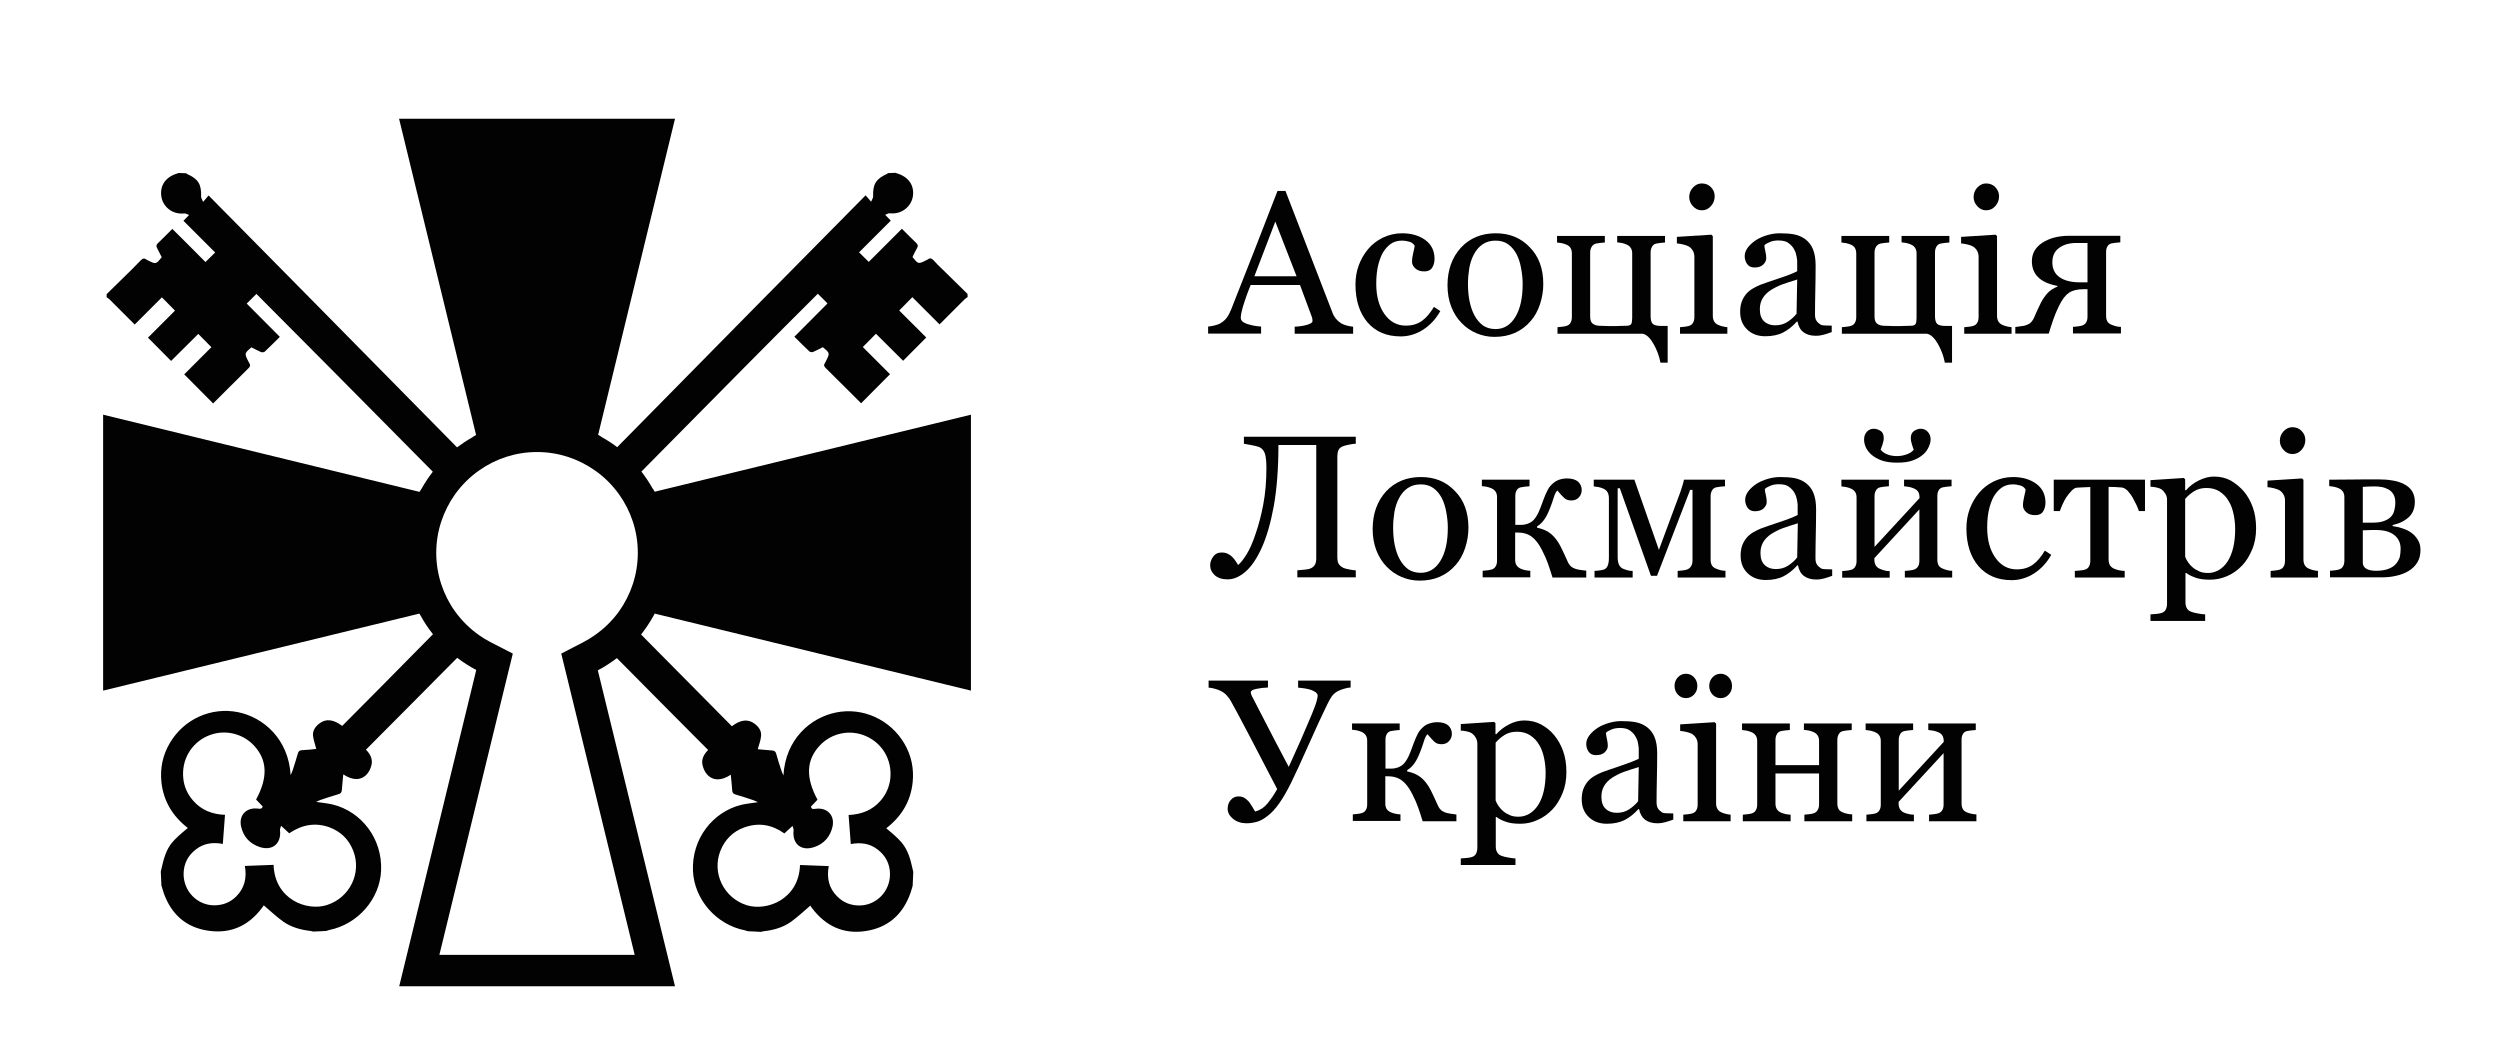 <?xml version="1.0" encoding="UTF-8"?> <!-- Generator: Adobe Illustrator 26.1.0, SVG Export Plug-In . SVG Version: 6.00 Build 0) --> <svg xmlns="http://www.w3.org/2000/svg" xmlns:xlink="http://www.w3.org/1999/xlink" id="Слой_1" x="0px" y="0px" viewBox="0 0 160 68" style="enable-background:new 0 0 160 68;" xml:space="preserve"> <style type="text/css"> .st0{fill:#020202;} </style> <g> <g> <path class="st0" d="M41.9,39.27l20.24,4.93V26.54L41.9,31.47c-0.05-0.09-0.09-0.16-0.14-0.22c-0.21-0.37-0.45-0.73-0.71-1.07 c4.62-4.68,8.89-9,11.29-11.38c0.22,0.22,0.42,0.41,0.62,0.62c-0.72,0.72-1.41,1.42-2.12,2.13c0.33,0.33,0.64,0.64,0.96,0.94 c0.05,0.05,0.18,0.06,0.25,0.03c0.21-0.09,0.41-0.2,0.61-0.3c0.46,0.38,0.46,0.38,0.2,0.89c-0.02,0.04-0.03,0.08-0.06,0.11 c-0.09,0.13-0.07,0.23,0.05,0.34c0.49,0.48,0.97,0.97,1.46,1.45c0.26,0.26,0.52,0.52,0.8,0.8c0.62-0.63,1.23-1.24,1.85-1.86 c-0.59-0.59-1.16-1.16-1.74-1.74c0.28-0.28,0.56-0.56,0.84-0.85c0.59,0.59,1.16,1.15,1.74,1.73c0.5-0.5,0.98-0.99,1.48-1.49 c-0.3-0.3-0.59-0.59-0.87-0.87c-0.29-0.28-0.57-0.57-0.86-0.86c0.29-0.29,0.56-0.56,0.84-0.85c0.31,0.31,0.59,0.59,0.88,0.88 c0.28,0.28,0.57,0.57,0.86,0.86c0.55-0.55,1.07-1.07,1.59-1.59c0.06-0.06,0.14-0.11,0.21-0.16c0-0.07-0.01-0.13-0.01-0.2 c-0.52-0.51-1.05-1.03-1.57-1.54c-0.21-0.2-0.42-0.4-0.61-0.62c-0.11-0.11-0.2-0.16-0.34-0.06c-0.04,0.03-0.09,0.05-0.13,0.07 c-0.5,0.25-0.5,0.25-0.87-0.21c0.09-0.19,0.18-0.39,0.29-0.57c0.07-0.12,0.07-0.21-0.04-0.32c-0.31-0.29-0.6-0.59-0.93-0.92 c-0.7,0.7-1.4,1.4-2.12,2.12c-0.2-0.2-0.4-0.4-0.62-0.61c0.68-0.68,1.34-1.34,2.03-2.03c-0.11-0.11-0.21-0.22-0.36-0.37 c0.11-0.04,0.2-0.11,0.29-0.1c0.82,0.09,1.38-0.48,1.48-1.06c0.12-0.73-0.28-1.29-1.06-1.51c-0.02,0-0.03-0.02-0.04-0.02 c-0.17,0.01-0.33,0.01-0.5,0.02c-0.01,0.01-0.02,0.03-0.03,0.04c-0.73,0.32-0.94,0.67-0.91,1.46c0,0.08-0.06,0.17-0.13,0.33 c-0.15-0.17-0.25-0.29-0.35-0.41c-3.54,3.57-9.67,9.79-15.9,16.12c-0.31-0.24-0.64-0.45-0.98-0.64c-0.06-0.05-0.14-0.1-0.24-0.15 L43.2,7.6H25.54l4.93,20.24c-0.1,0.05-0.18,0.1-0.24,0.15c-0.34,0.19-0.67,0.41-0.98,0.64c-6.24-6.33-12.36-12.55-15.9-16.12 c-0.11,0.13-0.21,0.24-0.35,0.41c-0.07-0.16-0.13-0.25-0.13-0.33c0.03-0.8-0.18-1.14-0.91-1.46c-0.01-0.01-0.02-0.02-0.03-0.04 c-0.17-0.01-0.33-0.01-0.5-0.02c-0.01,0.01-0.03,0.02-0.04,0.02c-0.79,0.22-1.18,0.78-1.06,1.51c0.09,0.58,0.65,1.15,1.48,1.06 c0.08-0.01,0.17,0.06,0.29,0.1c-0.14,0.15-0.25,0.25-0.36,0.37c0.68,0.68,1.35,1.35,2.03,2.03c-0.22,0.22-0.41,0.41-0.62,0.61 c-0.72-0.72-1.41-1.42-2.12-2.12c-0.33,0.32-0.62,0.63-0.93,0.92c-0.11,0.11-0.11,0.19-0.04,0.32c0.1,0.19,0.19,0.38,0.29,0.57 c-0.37,0.46-0.37,0.46-0.87,0.21c-0.04-0.02-0.09-0.04-0.13-0.07c-0.14-0.1-0.23-0.05-0.34,0.06c-0.2,0.21-0.41,0.41-0.61,0.62 c-0.52,0.51-1.05,1.03-1.57,1.54c0,0.07-0.01,0.13-0.01,0.2c0.07,0.05,0.15,0.1,0.21,0.16c0.52,0.52,1.04,1.04,1.59,1.59 c0.29-0.29,0.57-0.57,0.86-0.86c0.29-0.29,0.57-0.57,0.88-0.88c0.28,0.28,0.55,0.56,0.84,0.85c-0.29,0.29-0.58,0.58-0.86,0.86 c-0.29,0.29-0.57,0.57-0.87,0.87c0.5,0.5,0.98,0.98,1.48,1.49c0.58-0.58,1.15-1.15,1.74-1.73c0.29,0.29,0.56,0.56,0.84,0.85 c-0.58,0.58-1.15,1.15-1.74,1.74c0.62,0.62,1.23,1.23,1.85,1.86c0.28-0.28,0.54-0.54,0.8-0.8c0.49-0.49,0.97-0.97,1.46-1.45 c0.12-0.11,0.14-0.21,0.05-0.34c-0.02-0.03-0.04-0.07-0.06-0.11c-0.25-0.5-0.25-0.51,0.2-0.89c0.2,0.1,0.4,0.21,0.61,0.3 c0.07,0.03,0.2,0.02,0.25-0.03c0.32-0.3,0.62-0.61,0.96-0.94c-0.71-0.71-1.4-1.41-2.12-2.13c0.21-0.21,0.4-0.4,0.62-0.62 c2.39,2.39,6.67,6.71,11.29,11.38c-0.26,0.34-0.5,0.69-0.71,1.07c-0.04,0.06-0.09,0.13-0.14,0.22L6.6,26.54V44.2l20.24-4.93 c0.03,0.05,0.05,0.09,0.08,0.13c0.23,0.42,0.49,0.82,0.79,1.19c-2.28,2.32-4.29,4.34-5.81,5.87c-0.56-0.43-1.05-0.48-1.47-0.15 c-0.25,0.19-0.42,0.45-0.4,0.76c0.03,0.29,0.14,0.57,0.21,0.86c-0.27,0.03-0.59,0.07-0.91,0.08c-0.16,0.01-0.23,0.07-0.27,0.22 c-0.1,0.35-0.21,0.7-0.32,1.04c-0.04,0.12-0.09,0.23-0.14,0.34c-0.13-2.31-1.74-3.7-3.36-4.03c-1.72-0.35-3.48,0.44-4.38,1.99 c-0.45,0.77-0.62,1.6-0.53,2.48c0.13,1.22,0.72,2.19,1.69,2.94c-0.94,0.78-1.2,1.06-1.45,1.74c-0.13,0.34-0.19,0.7-0.28,1.05 c0.01,0.3,0.03,0.6,0.04,0.89c0.05,0.16,0.1,0.33,0.15,0.49c0.49,1.37,1.44,2.21,2.88,2.41c1.42,0.2,2.56-0.33,3.41-1.47 c0.05-0.06,0.09-0.13,0.11-0.16c0.41,0.35,0.8,0.72,1.23,1.03c0.52,0.37,1.13,0.54,1.76,0.61c0.06,0.01,0.11,0.02,0.17,0.04 c0.28-0.01,0.56-0.02,0.84-0.04c0.06-0.02,0.12-0.04,0.19-0.06c1.84-0.37,3.24-1.99,3.32-3.8c0.09-2.06-1.27-3.78-3.09-4.23 c-0.34-0.08-0.69-0.11-1.07-0.17c0.11-0.05,0.19-0.09,0.27-0.12c0.38-0.13,0.77-0.26,1.16-0.37c0.15-0.04,0.21-0.12,0.22-0.28 c0.02-0.32,0.06-0.65,0.09-0.99c0.59,0.4,1.14,0.4,1.51-0.01c0.15-0.16,0.25-0.39,0.3-0.61c0.08-0.37-0.09-0.69-0.36-0.96 c1.4-1.4,3.45-3.47,5.84-5.88c0.38,0.29,0.79,0.55,1.22,0.78l-4.93,20.24H43.2L38.26,42.9c0.43-0.22,0.83-0.49,1.22-0.78 c2.39,2.41,4.44,4.48,5.84,5.88c-0.27,0.27-0.44,0.58-0.36,0.96c0.05,0.22,0.15,0.45,0.3,0.61c0.37,0.41,0.92,0.41,1.51,0.01 c0.03,0.34,0.07,0.66,0.09,0.99c0.01,0.16,0.06,0.23,0.22,0.28c0.39,0.11,0.77,0.24,1.16,0.37c0.08,0.03,0.16,0.07,0.27,0.12 c-0.38,0.06-0.73,0.09-1.07,0.17c-1.82,0.45-3.18,2.17-3.09,4.23c0.08,1.81,1.48,3.44,3.32,3.8c0.06,0.01,0.12,0.04,0.19,0.06 c0.28,0.01,0.56,0.02,0.84,0.04c0.06-0.01,0.11-0.03,0.17-0.04c0.64-0.07,1.24-0.24,1.76-0.61c0.43-0.31,0.82-0.68,1.23-1.03 c0.02,0.03,0.06,0.09,0.11,0.16c0.86,1.14,2,1.68,3.41,1.47c1.44-0.21,2.39-1.05,2.88-2.41c0.06-0.16,0.1-0.33,0.15-0.49 c0.01-0.3,0.03-0.6,0.04-0.89c-0.09-0.35-0.15-0.71-0.28-1.05c-0.26-0.68-0.51-0.96-1.45-1.74c0.97-0.75,1.56-1.71,1.69-2.94 c0.09-0.88-0.08-1.71-0.53-2.48c-0.9-1.54-2.66-2.34-4.38-1.99c-1.63,0.33-3.23,1.71-3.36,4.03c-0.05-0.11-0.1-0.22-0.14-0.34 c-0.11-0.35-0.23-0.69-0.32-1.04c-0.04-0.15-0.11-0.21-0.27-0.22c-0.32-0.02-0.64-0.06-0.91-0.08c0.07-0.29,0.19-0.57,0.21-0.86 c0.03-0.31-0.15-0.57-0.4-0.76c-0.42-0.33-0.91-0.28-1.47,0.15c-1.52-1.53-3.52-3.56-5.81-5.87c0.29-0.38,0.56-0.77,0.79-1.19 C41.85,39.36,41.87,39.32,41.9,39.27z M21.09,52.95c0.72,0.27,1.23,0.77,1.51,1.48c0.57,1.43-0.21,3.02-1.67,3.49 c-1.29,0.42-3.35-0.36-3.42-2.57c-0.62,0.02-1.22,0.05-1.84,0.07c0.14,0.76-0.02,1.42-0.55,1.95c-0.39,0.39-0.87,0.57-1.41,0.57 c-1.09,0-1.97-0.91-1.96-2.02c0.01-0.65,0.28-1.17,0.79-1.56c0.5-0.39,1.08-0.47,1.72-0.35c0.05-0.62,0.09-1.23,0.14-1.86 c-0.81-0.03-1.51-0.3-2.04-0.91c-0.36-0.41-0.58-0.89-0.63-1.43c-0.12-1.16,0.49-2.23,1.54-2.7c1.02-0.46,2.22-0.21,2.98,0.6 c0.86,0.92,0.91,2.04,0.14,3.46c0.14,0.14,0.28,0.29,0.42,0.44c-0.05,0.19-0.18,0.15-0.31,0.14c-0.74-0.09-1.23,0.43-1.07,1.15 c0.15,0.66,0.56,1.1,1.19,1.31c0.82,0.27,1.4-0.23,1.3-1.08c-0.01-0.08,0.04-0.17,0.07-0.28c0.2,0.18,0.35,0.32,0.52,0.48 C19.32,52.78,20.18,52.62,21.09,52.95z M50.2,53.34c0.17-0.15,0.32-0.29,0.52-0.48c0.03,0.12,0.08,0.2,0.07,0.28 c-0.1,0.86,0.48,1.35,1.3,1.08c0.64-0.21,1.04-0.66,1.19-1.31c0.16-0.72-0.33-1.24-1.07-1.15c-0.13,0.02-0.27,0.06-0.31-0.14 c0.14-0.15,0.29-0.29,0.42-0.44c-0.77-1.42-0.72-2.54,0.14-3.46c0.76-0.82,1.96-1.06,2.98-0.6c1.05,0.47,1.66,1.53,1.54,2.7 c-0.06,0.54-0.27,1.02-0.63,1.43c-0.53,0.61-1.22,0.87-2.04,0.91c0.05,0.63,0.09,1.23,0.14,1.86c0.64-0.12,1.22-0.04,1.72,0.35 c0.51,0.39,0.78,0.91,0.79,1.56c0.01,1.11-0.87,2.02-1.96,2.02c-0.55,0-1.02-0.18-1.41-0.57c-0.54-0.53-0.69-1.18-0.55-1.95 c-0.62-0.02-1.22-0.05-1.84-0.07c-0.07,2.2-2.13,2.98-3.42,2.57c-1.46-0.47-2.24-2.06-1.67-3.49c0.29-0.71,0.79-1.22,1.51-1.48 C48.56,52.62,49.41,52.78,50.2,53.34z M38.04,40.67c-0.23,0.16-0.46,0.3-0.71,0.43l-1.41,0.73l0.38,1.55l4.32,17.73h-12.5 l4.32-17.73l0.38-1.55L31.4,41.1c-0.25-0.13-0.49-0.27-0.71-0.43c-0.61-0.42-1.13-0.94-1.56-1.53c-0.77-1.07-1.21-2.38-1.21-3.76 c0-1.39,0.45-2.68,1.2-3.74c0.43-0.6,0.96-1.13,1.57-1.55c1.04-0.73,2.31-1.16,3.68-1.16c1.37,0,2.63,0.43,3.68,1.16 c0.61,0.42,1.14,0.95,1.57,1.55c0.75,1.05,1.2,2.34,1.2,3.74c0,1.38-0.44,2.68-1.21,3.76C39.18,39.73,38.65,40.25,38.04,40.67z"></path> </g> <g> <path class="st0" d="M86.6,21.36h-3.74v-0.45c0.33-0.02,0.6-0.06,0.82-0.13S84,20.64,84,20.55c0-0.04,0-0.08-0.01-0.14 s-0.02-0.1-0.04-0.15l-0.75-2.02h-3.16c-0.12,0.3-0.21,0.55-0.29,0.77s-0.14,0.42-0.2,0.61c-0.05,0.18-0.09,0.33-0.11,0.44 s-0.03,0.21-0.03,0.28c0,0.17,0.13,0.3,0.4,0.39s0.57,0.15,0.9,0.17v0.45h-3.39v-0.45c0.11-0.01,0.25-0.03,0.41-0.07 c0.17-0.04,0.3-0.09,0.41-0.16c0.17-0.11,0.3-0.23,0.39-0.36c0.09-0.12,0.18-0.3,0.27-0.52c0.45-1.13,0.95-2.4,1.5-3.81 c0.55-1.41,1.03-2.66,1.46-3.76h0.51l3,7.77c0.06,0.17,0.14,0.3,0.22,0.4s0.19,0.2,0.34,0.3c0.1,0.06,0.22,0.11,0.38,0.15 c0.16,0.04,0.29,0.06,0.39,0.07V21.36z M82.98,17.68l-1.36-3.5l-1.34,3.5H82.98z"></path> <path class="st0" d="M89.65,21.53c-0.91,0-1.61-0.3-2.13-0.9c-0.51-0.6-0.77-1.41-0.77-2.42c0-0.44,0.07-0.85,0.21-1.23 c0.14-0.38,0.34-0.73,0.6-1.04c0.25-0.3,0.56-0.54,0.94-0.73c0.38-0.18,0.79-0.28,1.23-0.28c0.61,0,1.11,0.15,1.5,0.44 c0.39,0.29,0.58,0.69,0.58,1.2c0,0.21-0.05,0.4-0.15,0.56c-0.1,0.16-0.27,0.24-0.5,0.24c-0.25,0-0.44-0.06-0.58-0.19 s-0.21-0.27-0.21-0.42c0-0.19,0.03-0.38,0.08-0.59c0.05-0.2,0.08-0.35,0.09-0.44c-0.08-0.13-0.19-0.22-0.34-0.26 c-0.15-0.04-0.31-0.07-0.48-0.07c-0.2,0-0.4,0.04-0.58,0.13c-0.18,0.09-0.36,0.25-0.53,0.48c-0.16,0.21-0.28,0.5-0.38,0.86 c-0.1,0.36-0.15,0.79-0.15,1.29c0,0.79,0.17,1.43,0.52,1.93c0.35,0.5,0.81,0.75,1.37,0.75c0.41,0,0.75-0.1,1.03-0.3 c0.28-0.2,0.53-0.5,0.77-0.9l0.41,0.27c-0.28,0.5-0.65,0.9-1.1,1.19S90.14,21.53,89.65,21.53z"></path> <path class="st0" d="M98.77,18.17c0,0.44-0.07,0.87-0.21,1.3c-0.14,0.42-0.34,0.79-0.6,1.08c-0.29,0.34-0.63,0.59-1.02,0.76 c-0.39,0.17-0.82,0.25-1.3,0.25c-0.4,0-0.78-0.08-1.14-0.23c-0.36-0.15-0.68-0.37-0.96-0.66c-0.28-0.28-0.5-0.63-0.66-1.04 c-0.16-0.41-0.24-0.87-0.24-1.37c0-0.98,0.29-1.78,0.85-2.4c0.57-0.62,1.32-0.93,2.24-0.93c0.88,0,1.6,0.29,2.17,0.89 C98.48,16.4,98.77,17.19,98.77,18.17z M97.45,18.18c0-0.32-0.03-0.65-0.1-1.01c-0.06-0.35-0.16-0.65-0.29-0.9 c-0.14-0.26-0.31-0.47-0.53-0.63c-0.22-0.16-0.49-0.24-0.81-0.24c-0.33,0-0.61,0.08-0.84,0.24c-0.23,0.16-0.42,0.38-0.56,0.66 c-0.14,0.26-0.23,0.55-0.29,0.88c-0.05,0.33-0.08,0.65-0.08,0.96c0,0.41,0.03,0.78,0.1,1.13c0.07,0.34,0.17,0.65,0.32,0.92 c0.14,0.27,0.33,0.48,0.54,0.64c0.22,0.15,0.49,0.23,0.81,0.23c0.53,0,0.95-0.26,1.26-0.77S97.45,19.08,97.45,18.18z"></path> <path class="st0" d="M105.13,21.36h-5.45v-0.42c0.1-0.01,0.2-0.02,0.3-0.03s0.19-0.03,0.27-0.05c0.12-0.04,0.21-0.1,0.26-0.2 c0.06-0.09,0.09-0.22,0.09-0.37v-4.06c0-0.14-0.03-0.26-0.08-0.35s-0.14-0.17-0.26-0.22c-0.11-0.05-0.22-0.08-0.32-0.1 s-0.2-0.03-0.29-0.04V15.1h3.06v0.42c-0.12,0.01-0.23,0.02-0.32,0.03s-0.17,0.03-0.25,0.04c-0.12,0.03-0.21,0.1-0.27,0.2 c-0.06,0.1-0.1,0.22-0.1,0.37v4.08c0,0.23,0.05,0.39,0.16,0.47c0.11,0.09,0.25,0.13,0.44,0.14c0.11,0,0.23,0,0.37,0.01 c0.14,0.01,0.3,0.01,0.48,0.01c0.14,0,0.28,0,0.42-0.01c0.15,0,0.29-0.01,0.43-0.01c0.18,0,0.29-0.04,0.33-0.12 c0.04-0.07,0.06-0.2,0.06-0.38v-4.13c0-0.14-0.03-0.26-0.09-0.35c-0.06-0.1-0.15-0.17-0.27-0.22c-0.11-0.05-0.21-0.08-0.31-0.1 s-0.2-0.03-0.29-0.04V15.1h3.06v0.42c-0.12,0.01-0.23,0.02-0.32,0.03s-0.17,0.03-0.25,0.04c-0.12,0.03-0.21,0.1-0.26,0.2 c-0.06,0.1-0.09,0.22-0.09,0.37v4.08c0,0.22,0.04,0.38,0.13,0.48c0.09,0.09,0.27,0.14,0.55,0.14h0.41v2.35h-0.46 c-0.08-0.42-0.23-0.83-0.45-1.21S105.38,21.41,105.13,21.36z"></path> <path class="st0" d="M110.54,21.36h-3.02v-0.42c0.1-0.01,0.2-0.02,0.3-0.03s0.19-0.03,0.27-0.05c0.12-0.04,0.21-0.1,0.26-0.2 c0.06-0.09,0.09-0.22,0.09-0.37v-3.86c0-0.14-0.03-0.26-0.09-0.37c-0.06-0.11-0.15-0.21-0.26-0.28c-0.08-0.05-0.2-0.09-0.35-0.13 c-0.15-0.04-0.29-0.06-0.42-0.07v-0.42l2.21-0.14l0.09,0.09v5.1c0,0.15,0.03,0.27,0.09,0.37s0.15,0.17,0.27,0.22 c0.09,0.04,0.18,0.07,0.27,0.09c0.09,0.02,0.19,0.04,0.3,0.05V21.36z M109.74,12.56c0,0.24-0.08,0.45-0.24,0.63 c-0.16,0.18-0.35,0.27-0.59,0.27c-0.22,0-0.4-0.09-0.56-0.26c-0.16-0.17-0.24-0.37-0.24-0.59c0-0.23,0.08-0.44,0.24-0.61 c0.16-0.17,0.35-0.26,0.56-0.26c0.24,0,0.44,0.08,0.59,0.24C109.67,12.15,109.74,12.34,109.74,12.56z"></path> <path class="st0" d="M117.24,21.25c-0.2,0.07-0.37,0.13-0.52,0.17c-0.15,0.04-0.32,0.07-0.51,0.07c-0.33,0-0.59-0.08-0.79-0.23 c-0.2-0.15-0.32-0.38-0.38-0.68H115c-0.27,0.3-0.57,0.54-0.88,0.7s-0.7,0.24-1.14,0.24c-0.47,0-0.86-0.14-1.16-0.43 s-0.45-0.66-0.45-1.13c0-0.24,0.03-0.46,0.1-0.65s0.17-0.36,0.3-0.51c0.11-0.13,0.25-0.24,0.42-0.34c0.17-0.1,0.34-0.18,0.49-0.24 c0.19-0.07,0.58-0.21,1.16-0.4s0.97-0.35,1.18-0.46v-0.63c0-0.06-0.01-0.16-0.04-0.32s-0.07-0.3-0.15-0.44 c-0.08-0.16-0.2-0.29-0.36-0.41c-0.15-0.12-0.37-0.17-0.66-0.17c-0.19,0-0.38,0.03-0.54,0.1c-0.17,0.07-0.28,0.13-0.35,0.21 c0,0.08,0.02,0.21,0.06,0.37s0.06,0.32,0.06,0.46c0,0.15-0.07,0.28-0.2,0.41c-0.13,0.12-0.32,0.18-0.56,0.18 c-0.21,0-0.37-0.08-0.47-0.23c-0.1-0.15-0.15-0.32-0.15-0.5c0-0.19,0.07-0.38,0.21-0.56s0.32-0.34,0.54-0.48 c0.19-0.12,0.42-0.22,0.69-0.3c0.27-0.08,0.54-0.12,0.79-0.12c0.36,0,0.67,0.02,0.93,0.07c0.26,0.05,0.5,0.15,0.72,0.31 c0.21,0.16,0.38,0.37,0.49,0.64c0.11,0.27,0.17,0.61,0.17,1.04c0,0.6-0.01,1.14-0.02,1.61c-0.01,0.47-0.02,0.98-0.02,1.53 c0,0.17,0.03,0.3,0.09,0.39c0.06,0.1,0.15,0.18,0.26,0.25c0.06,0.04,0.16,0.06,0.3,0.06s0.28,0.01,0.42,0.01V21.25z M115.02,17.89 c-0.36,0.11-0.67,0.21-0.95,0.31c-0.27,0.1-0.52,0.23-0.76,0.38c-0.21,0.14-0.38,0.31-0.5,0.51s-0.18,0.43-0.18,0.7 c0,0.35,0.09,0.61,0.28,0.78c0.18,0.17,0.42,0.25,0.7,0.25c0.3,0,0.56-0.07,0.79-0.22c0.23-0.15,0.42-0.32,0.58-0.52L115.02,17.89 z"></path> <path class="st0" d="M123.33,21.36h-5.45v-0.42c0.1-0.01,0.2-0.02,0.3-0.03s0.19-0.03,0.27-0.05c0.12-0.04,0.21-0.1,0.26-0.2 c0.06-0.09,0.09-0.22,0.09-0.37v-4.06c0-0.14-0.03-0.26-0.08-0.35s-0.14-0.17-0.26-0.22c-0.11-0.05-0.22-0.08-0.32-0.1 s-0.2-0.03-0.29-0.04V15.1h3.06v0.42c-0.12,0.01-0.23,0.02-0.32,0.03s-0.17,0.03-0.25,0.04c-0.12,0.03-0.21,0.1-0.27,0.2 c-0.06,0.1-0.1,0.22-0.1,0.37v4.08c0,0.23,0.05,0.39,0.16,0.47c0.11,0.09,0.25,0.13,0.44,0.14c0.11,0,0.23,0,0.37,0.01 c0.14,0.01,0.3,0.01,0.48,0.01c0.14,0,0.28,0,0.42-0.01c0.15,0,0.29-0.01,0.43-0.01c0.18,0,0.29-0.04,0.33-0.12 c0.04-0.07,0.06-0.2,0.06-0.38v-4.13c0-0.14-0.03-0.26-0.09-0.35c-0.06-0.1-0.15-0.17-0.27-0.22c-0.11-0.05-0.21-0.08-0.31-0.1 s-0.2-0.03-0.29-0.04V15.1h3.06v0.42c-0.12,0.01-0.23,0.02-0.32,0.03s-0.17,0.03-0.25,0.04c-0.12,0.03-0.21,0.1-0.26,0.2 c-0.06,0.1-0.09,0.22-0.09,0.37v4.08c0,0.22,0.04,0.38,0.13,0.48c0.09,0.09,0.27,0.14,0.55,0.14h0.41v2.35h-0.46 c-0.08-0.42-0.23-0.83-0.45-1.21S123.57,21.41,123.33,21.36z"></path> <path class="st0" d="M128.73,21.36h-3.02v-0.42c0.1-0.01,0.2-0.02,0.3-0.03s0.19-0.03,0.27-0.05c0.12-0.04,0.21-0.1,0.26-0.2 c0.06-0.09,0.09-0.22,0.09-0.37v-3.86c0-0.14-0.03-0.26-0.09-0.37c-0.06-0.11-0.15-0.21-0.26-0.28c-0.08-0.05-0.2-0.09-0.35-0.13 c-0.15-0.04-0.29-0.06-0.42-0.07v-0.42l2.21-0.14l0.09,0.09v5.1c0,0.15,0.03,0.27,0.09,0.37s0.15,0.17,0.27,0.22 c0.09,0.04,0.18,0.07,0.27,0.09c0.09,0.02,0.19,0.04,0.3,0.05V21.36z M127.94,12.56c0,0.24-0.08,0.45-0.24,0.63 c-0.16,0.18-0.35,0.27-0.59,0.27c-0.22,0-0.4-0.09-0.56-0.26c-0.16-0.17-0.24-0.37-0.24-0.59c0-0.23,0.08-0.44,0.24-0.61 c0.16-0.17,0.35-0.26,0.56-0.26c0.24,0,0.44,0.08,0.59,0.24C127.86,12.15,127.94,12.34,127.94,12.56z"></path> <path class="st0" d="M131.68,18.34V18.3c-0.57-0.11-0.99-0.3-1.25-0.57c-0.26-0.26-0.39-0.6-0.39-1.01c0-0.5,0.23-0.9,0.68-1.19 c0.45-0.29,1.02-0.44,1.71-0.44h3.27v0.42c-0.12,0.01-0.23,0.02-0.32,0.03s-0.17,0.03-0.25,0.04c-0.12,0.03-0.21,0.1-0.26,0.2 c-0.06,0.1-0.08,0.22-0.08,0.37v4.06c0,0.15,0.03,0.27,0.08,0.36c0.05,0.09,0.14,0.16,0.26,0.21c0.09,0.04,0.19,0.07,0.29,0.1 s0.21,0.04,0.32,0.04v0.42h-3.07v-0.42c0.1-0.01,0.2-0.02,0.3-0.03s0.19-0.03,0.27-0.05c0.12-0.04,0.21-0.1,0.27-0.2 c0.06-0.09,0.09-0.22,0.09-0.37v-1.76h-0.27c-0.39,0-0.7,0.08-0.92,0.23c-0.22,0.15-0.44,0.43-0.64,0.85 c-0.15,0.31-0.27,0.59-0.36,0.86c-0.09,0.26-0.19,0.56-0.29,0.9h-2.14v-0.42c0.1-0.01,0.19-0.03,0.28-0.04s0.18-0.03,0.28-0.04 c0.13-0.03,0.25-0.08,0.36-0.15c0.11-0.08,0.2-0.2,0.28-0.37c0.04-0.1,0.1-0.23,0.17-0.39c0.07-0.16,0.16-0.35,0.26-0.55 c0.14-0.27,0.29-0.48,0.45-0.65S131.44,18.44,131.68,18.34z M133.6,18.07v-2.52h-0.71c-0.44,0-0.81,0.1-1.1,0.31 c-0.29,0.21-0.44,0.51-0.44,0.92c0,0.42,0.15,0.74,0.46,0.96c0.31,0.22,0.75,0.33,1.32,0.33H133.6z"></path> <path class="st0" d="M80.06,28.48c-0.23-0.04-0.38-0.07-0.45-0.08v-0.45h7.16v0.45c-0.12,0-0.26,0.02-0.44,0.06 c-0.17,0.03-0.3,0.07-0.38,0.1c-0.14,0.05-0.24,0.14-0.29,0.25s-0.07,0.25-0.07,0.39v6.49c0,0.15,0.02,0.27,0.07,0.37 s0.15,0.19,0.29,0.27c0.07,0.04,0.2,0.08,0.38,0.11c0.18,0.04,0.33,0.06,0.44,0.06v0.45h-3.74v-0.45c0.1-0.01,0.25-0.02,0.44-0.04 s0.32-0.04,0.4-0.08c0.13-0.05,0.22-0.13,0.28-0.23c0.06-0.1,0.09-0.24,0.09-0.4v-7.27h-2.42c0,1.48-0.1,2.77-0.29,3.87 c-0.2,1.1-0.46,2-0.78,2.71c-0.31,0.68-0.65,1.19-1.03,1.52s-0.76,0.5-1.15,0.5c-0.36,0-0.63-0.09-0.83-0.27 c-0.19-0.18-0.29-0.39-0.29-0.63c0-0.19,0.06-0.37,0.19-0.55s0.3-0.27,0.54-0.27c0.17,0,0.31,0.03,0.43,0.1 c0.12,0.06,0.21,0.14,0.29,0.22s0.14,0.17,0.2,0.26c0.06,0.09,0.1,0.16,0.14,0.22c0.16-0.13,0.34-0.36,0.54-0.68 s0.4-0.77,0.59-1.35c0.19-0.55,0.35-1.16,0.48-1.85s0.2-1.46,0.2-2.32c0-0.41-0.03-0.71-0.09-0.91c-0.06-0.2-0.18-0.35-0.37-0.44 C80.46,28.57,80.29,28.52,80.06,28.48z"></path> <path class="st0" d="M93.98,33.77c0,0.44-0.07,0.87-0.21,1.3c-0.14,0.42-0.34,0.79-0.6,1.08c-0.29,0.34-0.63,0.59-1.02,0.76 c-0.39,0.17-0.82,0.25-1.3,0.25c-0.4,0-0.78-0.08-1.14-0.23c-0.36-0.15-0.68-0.37-0.96-0.66c-0.28-0.28-0.5-0.63-0.66-1.04 c-0.16-0.41-0.24-0.87-0.24-1.37c0-0.98,0.29-1.78,0.85-2.4c0.57-0.62,1.32-0.93,2.24-0.93c0.88,0,1.6,0.29,2.17,0.89 C93.69,32,93.98,32.79,93.98,33.77z M92.66,33.78c0-0.32-0.03-0.65-0.1-1.01c-0.06-0.35-0.16-0.65-0.29-0.9 c-0.14-0.26-0.31-0.47-0.53-0.63c-0.22-0.16-0.49-0.24-0.81-0.24c-0.33,0-0.61,0.08-0.84,0.24c-0.23,0.16-0.42,0.38-0.56,0.66 c-0.14,0.26-0.23,0.55-0.29,0.88c-0.05,0.33-0.08,0.65-0.08,0.96c0,0.41,0.03,0.78,0.1,1.13c0.07,0.34,0.17,0.65,0.32,0.92 c0.14,0.27,0.33,0.48,0.54,0.64c0.22,0.15,0.49,0.23,0.81,0.23c0.53,0,0.95-0.26,1.26-0.77S92.66,34.68,92.66,33.78z"></path> <path class="st0" d="M101.52,36.96h-2.16c-0.11-0.35-0.2-0.64-0.29-0.89s-0.21-0.53-0.38-0.86c-0.2-0.4-0.42-0.68-0.66-0.86 c-0.24-0.18-0.54-0.27-0.92-0.27h-0.14v1.75c0,0.14,0.03,0.26,0.09,0.35c0.06,0.09,0.15,0.16,0.27,0.22 c0.09,0.04,0.18,0.07,0.29,0.09s0.21,0.04,0.32,0.04v0.42h-3.05v-0.42c0.1-0.01,0.2-0.02,0.3-0.03s0.19-0.03,0.27-0.05 c0.12-0.04,0.21-0.1,0.26-0.2c0.06-0.09,0.09-0.22,0.09-0.37v-4.06c0-0.14-0.03-0.26-0.09-0.35c-0.06-0.09-0.15-0.17-0.27-0.22 c-0.11-0.05-0.22-0.08-0.32-0.1s-0.2-0.03-0.29-0.04V30.7h3.05v0.42c-0.12,0.01-0.23,0.02-0.32,0.03s-0.17,0.03-0.25,0.04 c-0.12,0.03-0.21,0.1-0.26,0.2c-0.06,0.1-0.08,0.22-0.08,0.37v1.83h0.4c0.14,0,0.28-0.03,0.42-0.08c0.14-0.06,0.26-0.13,0.35-0.23 c0.12-0.13,0.22-0.29,0.32-0.5c0.09-0.21,0.17-0.4,0.23-0.58c0.07-0.19,0.14-0.39,0.23-0.59c0.09-0.2,0.17-0.36,0.26-0.47 c0.16-0.19,0.32-0.32,0.5-0.4c0.18-0.08,0.38-0.12,0.59-0.12c0.33,0,0.56,0.07,0.72,0.21c0.15,0.14,0.23,0.32,0.23,0.53 c0,0.18-0.06,0.34-0.18,0.47c-0.12,0.13-0.28,0.2-0.48,0.2c-0.19,0-0.34-0.05-0.45-0.15c-0.11-0.1-0.26-0.26-0.45-0.49 c-0.08,0.07-0.16,0.22-0.23,0.45c-0.07,0.23-0.14,0.43-0.21,0.61c-0.13,0.34-0.26,0.61-0.39,0.79c-0.13,0.19-0.29,0.34-0.47,0.45 v0.08c0.38,0.08,0.69,0.22,0.92,0.42c0.23,0.2,0.42,0.46,0.58,0.77c0.08,0.15,0.16,0.33,0.26,0.54c0.09,0.21,0.16,0.35,0.19,0.42 c0.08,0.19,0.19,0.32,0.3,0.39c0.12,0.07,0.23,0.11,0.33,0.13c0.1,0.02,0.2,0.04,0.3,0.05s0.19,0.03,0.27,0.03V36.96z"></path> <path class="st0" d="M110.44,36.96h-3.07v-0.42c0.1-0.01,0.2-0.02,0.3-0.03s0.19-0.03,0.27-0.05c0.12-0.04,0.22-0.11,0.28-0.21 c0.07-0.1,0.1-0.22,0.1-0.37v-4.53h-0.15l-2.12,5.5h-0.39l-1.99-5.6h-0.14v4.39c0,0.22,0.03,0.39,0.09,0.51s0.15,0.21,0.26,0.25 c0.09,0.04,0.19,0.07,0.29,0.1s0.21,0.04,0.32,0.04v0.42h-2.44v-0.42c0.1-0.01,0.2-0.02,0.3-0.03s0.19-0.03,0.27-0.05 c0.13-0.04,0.22-0.13,0.27-0.25c0.05-0.12,0.08-0.29,0.08-0.51V31.9c0-0.17-0.03-0.3-0.09-0.4c-0.06-0.1-0.15-0.18-0.27-0.23 c-0.11-0.05-0.22-0.08-0.32-0.1s-0.2-0.03-0.29-0.04V30.7h2.6l1.57,4.49l1.38-3.72c0.04-0.12,0.09-0.27,0.14-0.44 s0.08-0.28,0.08-0.33h2.63v0.42c-0.12,0.01-0.23,0.02-0.32,0.03s-0.17,0.03-0.25,0.04c-0.12,0.03-0.21,0.1-0.26,0.2 c-0.06,0.1-0.09,0.22-0.09,0.37v4.06c0,0.15,0.03,0.27,0.08,0.36c0.05,0.09,0.14,0.16,0.26,0.21c0.09,0.04,0.18,0.07,0.29,0.1 s0.21,0.04,0.32,0.04V36.96z"></path> <path class="st0" d="M117.27,36.85c-0.2,0.07-0.37,0.13-0.52,0.17c-0.15,0.04-0.32,0.07-0.51,0.07c-0.33,0-0.59-0.08-0.79-0.23 c-0.2-0.15-0.32-0.38-0.38-0.68h-0.04c-0.27,0.3-0.57,0.54-0.88,0.7s-0.7,0.24-1.14,0.24c-0.47,0-0.86-0.14-1.16-0.43 s-0.45-0.66-0.45-1.13c0-0.24,0.03-0.46,0.1-0.65s0.17-0.36,0.3-0.51c0.11-0.13,0.25-0.24,0.42-0.34c0.17-0.1,0.34-0.18,0.49-0.24 c0.19-0.07,0.58-0.21,1.16-0.4s0.97-0.35,1.18-0.46v-0.63c0-0.06-0.01-0.16-0.04-0.32s-0.07-0.3-0.15-0.44 c-0.08-0.16-0.2-0.29-0.36-0.41c-0.15-0.12-0.37-0.17-0.66-0.17c-0.19,0-0.38,0.03-0.54,0.1c-0.17,0.07-0.28,0.13-0.35,0.21 c0,0.08,0.02,0.21,0.06,0.37s0.06,0.32,0.06,0.46c0,0.15-0.07,0.28-0.2,0.41c-0.13,0.12-0.32,0.18-0.56,0.18 c-0.21,0-0.37-0.08-0.47-0.23c-0.1-0.15-0.15-0.32-0.15-0.5c0-0.19,0.07-0.38,0.21-0.56s0.32-0.34,0.54-0.48 c0.19-0.12,0.42-0.22,0.69-0.3c0.27-0.08,0.54-0.12,0.79-0.12c0.36,0,0.67,0.02,0.93,0.07c0.26,0.05,0.5,0.15,0.72,0.31 c0.21,0.16,0.38,0.37,0.49,0.64c0.11,0.27,0.17,0.61,0.17,1.04c0,0.6-0.01,1.14-0.02,1.61c-0.01,0.47-0.02,0.98-0.02,1.53 c0,0.17,0.03,0.3,0.09,0.39c0.06,0.1,0.15,0.18,0.26,0.25c0.06,0.04,0.16,0.06,0.3,0.06s0.28,0.01,0.42,0.01V36.85z M115.06,33.49 c-0.36,0.11-0.67,0.21-0.95,0.31c-0.27,0.1-0.52,0.23-0.76,0.38c-0.21,0.14-0.38,0.31-0.5,0.51s-0.18,0.43-0.18,0.7 c0,0.35,0.09,0.61,0.28,0.78c0.18,0.17,0.42,0.25,0.7,0.25c0.3,0,0.56-0.07,0.79-0.22c0.23-0.15,0.42-0.32,0.58-0.52L115.06,33.49 z"></path> <path class="st0" d="M124.95,36.96h-3.04v-0.42c0.1-0.01,0.2-0.02,0.3-0.03s0.19-0.03,0.27-0.05c0.12-0.04,0.21-0.1,0.27-0.2 c0.06-0.09,0.09-0.22,0.09-0.37v-3.29l-2.88,3.12v0.11c0,0.14,0.03,0.26,0.09,0.36c0.06,0.09,0.15,0.17,0.27,0.22 c0.09,0.04,0.19,0.07,0.29,0.1s0.21,0.04,0.33,0.04v0.42h-3.04v-0.42c0.1-0.01,0.2-0.02,0.3-0.03s0.19-0.03,0.27-0.05 c0.12-0.04,0.21-0.1,0.26-0.2c0.06-0.09,0.09-0.22,0.09-0.37v-4.06c0-0.14-0.03-0.26-0.09-0.35c-0.06-0.09-0.15-0.17-0.27-0.22 c-0.11-0.05-0.22-0.08-0.32-0.1s-0.2-0.03-0.29-0.04V30.7h3.04v0.42c-0.12,0.01-0.23,0.02-0.32,0.03s-0.17,0.03-0.25,0.04 c-0.12,0.03-0.21,0.1-0.26,0.2c-0.06,0.1-0.09,0.22-0.09,0.37v3.24l2.88-3.12c0-0.19-0.03-0.32-0.09-0.41 c-0.06-0.09-0.15-0.16-0.27-0.21c-0.11-0.05-0.22-0.08-0.33-0.1c-0.11-0.02-0.21-0.03-0.3-0.04V30.7h3.04v0.42 c-0.12,0.01-0.23,0.02-0.32,0.03s-0.17,0.03-0.25,0.04c-0.12,0.03-0.21,0.1-0.26,0.2c-0.06,0.1-0.08,0.22-0.08,0.37v4.06 c0,0.15,0.03,0.27,0.08,0.36c0.05,0.09,0.14,0.16,0.26,0.21c0.09,0.04,0.19,0.07,0.29,0.1s0.21,0.04,0.32,0.04V36.96z M123.56,28.13c0,0.13-0.04,0.29-0.12,0.47s-0.19,0.34-0.35,0.48c-0.18,0.16-0.39,0.28-0.65,0.38s-0.59,0.15-1.03,0.15 c-0.41,0-0.74-0.05-1.01-0.15c-0.27-0.1-0.48-0.23-0.65-0.38c-0.16-0.15-0.28-0.31-0.35-0.48c-0.07-0.17-0.1-0.33-0.1-0.47 c0-0.2,0.06-0.37,0.18-0.5c0.12-0.13,0.27-0.19,0.44-0.19c0.16,0,0.3,0.05,0.44,0.14s0.2,0.25,0.2,0.46 c0,0.12-0.03,0.26-0.08,0.41c-0.05,0.15-0.09,0.26-0.12,0.33c0.11,0.14,0.26,0.24,0.45,0.31c0.19,0.07,0.39,0.1,0.6,0.1 c0.18,0,0.38-0.03,0.59-0.1c0.21-0.07,0.37-0.17,0.48-0.31c-0.03-0.08-0.08-0.2-0.12-0.35c-0.05-0.15-0.07-0.28-0.07-0.39 c0-0.21,0.07-0.36,0.21-0.46c0.14-0.09,0.28-0.14,0.43-0.14c0.17,0,0.32,0.06,0.44,0.19C123.5,27.76,123.56,27.93,123.56,28.13z"></path> <path class="st0" d="M128.75,37.13c-0.91,0-1.61-0.3-2.13-0.9c-0.51-0.6-0.77-1.41-0.77-2.42c0-0.44,0.07-0.85,0.21-1.23 c0.14-0.38,0.34-0.73,0.6-1.04c0.25-0.3,0.56-0.54,0.94-0.73c0.38-0.18,0.79-0.28,1.23-0.28c0.61,0,1.11,0.15,1.5,0.44 c0.39,0.29,0.58,0.69,0.58,1.2c0,0.21-0.05,0.4-0.15,0.56c-0.1,0.16-0.27,0.24-0.5,0.24c-0.25,0-0.44-0.06-0.58-0.19 s-0.21-0.27-0.21-0.42c0-0.19,0.03-0.38,0.08-0.59c0.05-0.2,0.08-0.35,0.09-0.44c-0.08-0.13-0.19-0.22-0.34-0.26 c-0.15-0.04-0.31-0.07-0.48-0.07c-0.2,0-0.4,0.04-0.58,0.13c-0.18,0.09-0.36,0.25-0.53,0.48c-0.16,0.21-0.28,0.5-0.38,0.86 c-0.1,0.36-0.15,0.79-0.15,1.29c0,0.79,0.17,1.43,0.52,1.93c0.35,0.5,0.81,0.75,1.37,0.75c0.41,0,0.75-0.1,1.03-0.3 c0.28-0.2,0.53-0.5,0.77-0.9l0.41,0.27c-0.28,0.5-0.65,0.9-1.1,1.19S129.23,37.13,128.75,37.13z"></path> <path class="st0" d="M137.28,32.71h-0.39c-0.04-0.12-0.09-0.26-0.17-0.42s-0.16-0.31-0.24-0.46c-0.09-0.16-0.2-0.29-0.31-0.42 c-0.12-0.12-0.24-0.19-0.37-0.21c-0.13-0.01-0.28-0.02-0.44-0.03c-0.16-0.01-0.3-0.01-0.41-0.01v4.66c0,0.14,0.03,0.26,0.09,0.36 c0.06,0.09,0.15,0.17,0.27,0.22c0.09,0.04,0.2,0.07,0.32,0.1c0.12,0.02,0.24,0.04,0.35,0.04v0.42h-3.19v-0.42 c0.1-0.01,0.21-0.02,0.34-0.03s0.23-0.03,0.3-0.05c0.12-0.04,0.21-0.1,0.26-0.2c0.06-0.09,0.09-0.22,0.09-0.37v-4.72 c-0.13,0-0.29,0.01-0.46,0.02c-0.17,0.01-0.3,0.01-0.4,0.02c-0.11,0.01-0.23,0.08-0.35,0.21s-0.23,0.27-0.33,0.41 c-0.09,0.14-0.17,0.3-0.25,0.48c-0.08,0.18-0.13,0.31-0.16,0.4h-0.39V30.7h5.84V32.71z"></path> <path class="st0" d="M143.6,31.44c0.25,0.3,0.44,0.64,0.58,1.03c0.14,0.39,0.21,0.84,0.21,1.34c0,0.5-0.08,0.95-0.25,1.35 c-0.17,0.41-0.38,0.76-0.65,1.04c-0.28,0.29-0.6,0.52-0.95,0.67s-0.71,0.23-1.1,0.23c-0.38,0-0.69-0.04-0.93-0.13 s-0.44-0.18-0.59-0.3h-0.05v1.88c0,0.15,0.03,0.28,0.09,0.38c0.06,0.1,0.15,0.18,0.27,0.22c0.1,0.04,0.25,0.08,0.43,0.11 s0.34,0.06,0.47,0.06v0.42h-3.5v-0.42c0.13-0.01,0.26-0.02,0.38-0.03c0.12-0.01,0.23-0.03,0.33-0.06 c0.13-0.04,0.22-0.12,0.27-0.22s0.08-0.23,0.08-0.37v-6.66c0-0.13-0.03-0.25-0.1-0.37s-0.15-0.21-0.25-0.29 c-0.08-0.05-0.18-0.09-0.32-0.12c-0.14-0.03-0.27-0.05-0.39-0.05v-0.42l2.13-0.14l0.09,0.08v0.7l0.05,0.01 c0.22-0.25,0.49-0.47,0.82-0.63s0.65-0.25,0.97-0.25c0.39,0,0.75,0.08,1.07,0.25C143.08,30.94,143.36,31.17,143.6,31.44z M142.56,35.94c0.17-0.26,0.29-0.57,0.37-0.91c0.08-0.35,0.12-0.73,0.12-1.16c0-0.31-0.03-0.63-0.1-0.96s-0.17-0.61-0.32-0.85 c-0.14-0.25-0.33-0.44-0.57-0.6c-0.23-0.15-0.51-0.23-0.84-0.23c-0.31,0-0.58,0.07-0.8,0.21c-0.22,0.14-0.41,0.3-0.57,0.49v3.7 c0.04,0.11,0.1,0.23,0.19,0.36s0.18,0.23,0.29,0.32c0.13,0.11,0.27,0.19,0.43,0.26c0.15,0.07,0.34,0.1,0.56,0.1 c0.24,0,0.46-0.06,0.69-0.19C142.23,36.35,142.41,36.17,142.56,35.94z"></path> <path class="st0" d="M148.34,36.96h-3.02v-0.42c0.1-0.01,0.2-0.02,0.3-0.03s0.19-0.03,0.27-0.05c0.12-0.04,0.21-0.1,0.26-0.2 c0.06-0.09,0.09-0.22,0.09-0.37v-3.86c0-0.14-0.03-0.26-0.09-0.37c-0.06-0.11-0.15-0.21-0.26-0.28c-0.08-0.05-0.2-0.09-0.35-0.13 c-0.15-0.04-0.29-0.06-0.42-0.07v-0.42l2.21-0.14l0.09,0.09v5.1c0,0.15,0.03,0.27,0.09,0.37s0.15,0.17,0.27,0.22 c0.09,0.04,0.18,0.07,0.27,0.09c0.09,0.02,0.19,0.04,0.3,0.05V36.96z M147.54,28.16c0,0.24-0.08,0.45-0.24,0.63 c-0.16,0.18-0.35,0.27-0.59,0.27c-0.22,0-0.4-0.09-0.56-0.26c-0.16-0.17-0.24-0.37-0.24-0.59c0-0.23,0.08-0.44,0.24-0.61 c0.16-0.17,0.35-0.26,0.56-0.26c0.24,0,0.44,0.08,0.59,0.24C147.47,27.75,147.54,27.94,147.54,28.16z"></path> <path class="st0" d="M154.91,35.21c0,0.31-0.07,0.58-0.21,0.8s-0.33,0.41-0.58,0.55c-0.22,0.13-0.48,0.23-0.77,0.29 c-0.29,0.07-0.59,0.1-0.92,0.1h-3.31v-0.42c0.1-0.01,0.2-0.02,0.3-0.03s0.19-0.03,0.27-0.05c0.12-0.04,0.21-0.1,0.26-0.2 c0.06-0.09,0.09-0.22,0.09-0.37v-4.06c0-0.14-0.03-0.26-0.09-0.35c-0.06-0.09-0.15-0.17-0.27-0.22c-0.11-0.05-0.22-0.08-0.32-0.1 s-0.2-0.03-0.29-0.04V30.7c0.38,0,0.84,0,1.4-0.01s1.14-0.01,1.74-0.01c0.32,0,0.62,0.02,0.9,0.07c0.28,0.04,0.52,0.12,0.74,0.23 c0.22,0.11,0.4,0.26,0.52,0.45c0.12,0.19,0.18,0.42,0.18,0.68c0,0.42-0.13,0.75-0.39,0.99c-0.26,0.24-0.6,0.41-1.03,0.5v0.07 c0.22,0.03,0.43,0.08,0.64,0.15c0.21,0.07,0.4,0.16,0.56,0.28c0.17,0.12,0.3,0.27,0.41,0.45 C154.86,34.73,154.91,34.95,154.91,35.21z M153.3,32.16c0-0.21-0.04-0.38-0.12-0.52c-0.08-0.13-0.18-0.24-0.31-0.31 s-0.28-0.13-0.44-0.16c-0.16-0.03-0.33-0.04-0.5-0.04c-0.11,0-0.23,0-0.36,0.01c-0.13,0.01-0.25,0.01-0.35,0.02v2.29h0.61 c0.29,0,0.54-0.03,0.73-0.1s0.35-0.16,0.45-0.27c0.11-0.11,0.18-0.24,0.22-0.39S153.3,32.35,153.3,32.16z M153.64,35.12 c0-0.37-0.14-0.67-0.41-0.88c-0.28-0.22-0.67-0.32-1.18-0.32c-0.22,0-0.4,0-0.53,0.01c-0.13,0.01-0.23,0.01-0.3,0.01v2.07 c0,0.17,0.07,0.29,0.21,0.38c0.14,0.09,0.35,0.14,0.64,0.14c0.31,0,0.56-0.04,0.78-0.12s0.38-0.19,0.5-0.33 c0.11-0.14,0.19-0.28,0.24-0.44C153.62,35.47,153.64,35.3,153.64,35.12z"></path> <path class="st0" d="M78.77,44.86c-0.05-0.1-0.13-0.21-0.24-0.33c-0.1-0.12-0.23-0.22-0.38-0.3c-0.12-0.06-0.25-0.11-0.4-0.15 c-0.15-0.04-0.28-0.07-0.4-0.07v-0.45h3.8V44c-0.27,0.01-0.52,0.04-0.75,0.09c-0.24,0.05-0.35,0.12-0.35,0.23 c0,0.05,0.02,0.11,0.05,0.18c0.03,0.08,0.06,0.13,0.08,0.16c0.17,0.33,0.43,0.84,0.8,1.55c0.36,0.71,0.86,1.66,1.5,2.87 c0.24-0.52,0.5-1.11,0.79-1.76c0.28-0.65,0.51-1.18,0.68-1.59c0.18-0.44,0.29-0.74,0.32-0.88c0.04-0.15,0.06-0.25,0.06-0.32 c0-0.08-0.04-0.16-0.12-0.22s-0.18-0.11-0.31-0.16c-0.13-0.04-0.26-0.07-0.39-0.09c-0.14-0.02-0.28-0.04-0.43-0.05v-0.45h3.36V44 c-0.11,0-0.25,0.03-0.42,0.08c-0.17,0.05-0.31,0.1-0.43,0.17c-0.14,0.08-0.26,0.19-0.35,0.31s-0.18,0.29-0.29,0.51 c-0.33,0.67-0.73,1.54-1.21,2.62s-0.85,1.88-1.11,2.41c-0.26,0.52-0.51,0.96-0.75,1.3c-0.24,0.34-0.48,0.61-0.73,0.8 c-0.25,0.2-0.48,0.33-0.69,0.39c-0.21,0.06-0.44,0.1-0.68,0.1c-0.34,0-0.62-0.09-0.86-0.28c-0.23-0.19-0.35-0.4-0.35-0.65 c0-0.21,0.06-0.4,0.19-0.55c0.13-0.16,0.3-0.24,0.5-0.24c0.15,0,0.28,0.03,0.39,0.1c0.11,0.07,0.2,0.15,0.28,0.24 c0.07,0.09,0.14,0.2,0.22,0.33s0.13,0.23,0.18,0.3c0.32-0.09,0.58-0.26,0.79-0.52c0.21-0.26,0.42-0.56,0.62-0.92 c-0.54-1.04-1.12-2.15-1.74-3.34S78.96,45.2,78.77,44.86z"></path> <path class="st0" d="M93.21,52.56h-2.16c-0.11-0.35-0.2-0.64-0.29-0.89s-0.21-0.53-0.38-0.86c-0.2-0.4-0.42-0.68-0.66-0.86 c-0.24-0.18-0.54-0.27-0.92-0.27h-0.14v1.75c0,0.14,0.03,0.26,0.09,0.35c0.06,0.09,0.15,0.16,0.27,0.21 c0.09,0.04,0.18,0.07,0.29,0.09c0.1,0.02,0.21,0.04,0.32,0.04v0.42h-3.05v-0.42c0.1-0.01,0.2-0.02,0.3-0.03 c0.1-0.01,0.19-0.03,0.27-0.05c0.12-0.04,0.21-0.1,0.26-0.2c0.06-0.09,0.09-0.22,0.09-0.37v-4.06c0-0.14-0.03-0.26-0.09-0.35 c-0.06-0.09-0.15-0.17-0.27-0.22c-0.11-0.05-0.22-0.08-0.32-0.1c-0.1-0.02-0.2-0.03-0.29-0.04V46.3h3.05v0.42 c-0.12,0.01-0.23,0.02-0.32,0.03s-0.17,0.03-0.25,0.04c-0.12,0.03-0.21,0.1-0.26,0.2c-0.06,0.1-0.08,0.22-0.08,0.37v1.83h0.4 c0.14,0,0.28-0.03,0.42-0.08c0.14-0.06,0.26-0.13,0.35-0.23c0.12-0.13,0.22-0.29,0.32-0.5c0.09-0.21,0.17-0.4,0.23-0.58 c0.07-0.19,0.14-0.39,0.23-0.59c0.09-0.2,0.17-0.36,0.26-0.47c0.16-0.19,0.32-0.33,0.5-0.4s0.38-0.12,0.59-0.12 c0.33,0,0.56,0.07,0.72,0.21c0.15,0.14,0.23,0.32,0.23,0.53c0,0.18-0.06,0.34-0.18,0.47c-0.12,0.13-0.28,0.2-0.48,0.2 c-0.19,0-0.34-0.05-0.45-0.15c-0.11-0.1-0.26-0.26-0.45-0.49c-0.08,0.07-0.16,0.22-0.23,0.45s-0.14,0.43-0.21,0.61 c-0.13,0.34-0.26,0.61-0.39,0.79c-0.13,0.19-0.29,0.34-0.47,0.45v0.08c0.38,0.08,0.69,0.22,0.92,0.42 c0.23,0.2,0.42,0.46,0.58,0.77c0.08,0.15,0.16,0.33,0.26,0.54c0.09,0.21,0.16,0.35,0.19,0.42c0.08,0.19,0.19,0.32,0.3,0.39 c0.12,0.07,0.23,0.11,0.33,0.13c0.1,0.02,0.2,0.04,0.3,0.05s0.19,0.03,0.27,0.04V52.56z"></path> <path class="st0" d="M99.46,47.04c0.25,0.3,0.44,0.64,0.58,1.03c0.14,0.39,0.21,0.84,0.21,1.34c0,0.5-0.08,0.95-0.25,1.36 s-0.38,0.76-0.65,1.04c-0.28,0.29-0.6,0.52-0.95,0.67c-0.35,0.16-0.71,0.24-1.1,0.24c-0.38,0-0.69-0.04-0.93-0.13 c-0.24-0.08-0.44-0.18-0.59-0.3h-0.05v1.88c0,0.15,0.03,0.28,0.09,0.38c0.06,0.1,0.15,0.18,0.27,0.22 c0.1,0.04,0.25,0.08,0.43,0.11s0.34,0.06,0.47,0.06v0.42h-3.5v-0.42c0.13-0.01,0.26-0.02,0.38-0.03c0.12-0.01,0.23-0.03,0.33-0.06 c0.13-0.04,0.22-0.12,0.27-0.22c0.05-0.11,0.08-0.23,0.08-0.38v-6.66c0-0.13-0.03-0.25-0.1-0.37c-0.06-0.12-0.15-0.21-0.25-0.29 c-0.08-0.05-0.18-0.09-0.32-0.12c-0.14-0.03-0.27-0.05-0.39-0.05v-0.42l2.13-0.14l0.09,0.08v0.7l0.05,0.01 c0.22-0.25,0.49-0.46,0.82-0.63c0.33-0.17,0.65-0.25,0.97-0.25c0.39,0,0.75,0.08,1.07,0.25C98.95,46.54,99.23,46.76,99.46,47.04z M98.43,51.54c0.17-0.26,0.29-0.57,0.37-0.91c0.08-0.35,0.12-0.73,0.12-1.16c0-0.31-0.03-0.63-0.1-0.96 c-0.07-0.33-0.17-0.61-0.32-0.85c-0.14-0.25-0.33-0.44-0.57-0.6c-0.23-0.15-0.51-0.23-0.84-0.23c-0.31,0-0.58,0.07-0.8,0.21 c-0.22,0.14-0.41,0.3-0.57,0.49v3.7c0.04,0.11,0.1,0.23,0.19,0.36c0.09,0.12,0.18,0.23,0.29,0.32c0.13,0.11,0.27,0.19,0.43,0.26 c0.15,0.07,0.34,0.1,0.56,0.1c0.24,0,0.46-0.06,0.69-0.19C98.09,51.95,98.28,51.77,98.43,51.54z"></path> <path class="st0" d="M107.1,52.45c-0.2,0.07-0.37,0.13-0.52,0.17c-0.15,0.04-0.32,0.07-0.51,0.07c-0.33,0-0.59-0.08-0.79-0.23 c-0.2-0.16-0.32-0.38-0.38-0.68h-0.04c-0.27,0.3-0.57,0.54-0.88,0.7c-0.32,0.16-0.7,0.24-1.14,0.24c-0.47,0-0.86-0.14-1.16-0.43 c-0.3-0.29-0.45-0.66-0.45-1.13c0-0.24,0.03-0.46,0.1-0.65s0.17-0.36,0.3-0.51c0.11-0.13,0.25-0.24,0.42-0.34s0.34-0.18,0.49-0.24 c0.19-0.07,0.58-0.21,1.16-0.4c0.58-0.2,0.97-0.35,1.18-0.46v-0.63c0-0.05-0.01-0.16-0.04-0.32c-0.02-0.16-0.07-0.3-0.15-0.44 c-0.08-0.16-0.2-0.29-0.36-0.41s-0.37-0.17-0.66-0.17c-0.19,0-0.38,0.03-0.54,0.1s-0.28,0.13-0.35,0.21 c0,0.08,0.02,0.21,0.06,0.38s0.06,0.32,0.06,0.46c0,0.15-0.07,0.28-0.2,0.41c-0.13,0.12-0.32,0.18-0.56,0.18 c-0.21,0-0.37-0.08-0.47-0.22c-0.1-0.15-0.15-0.32-0.15-0.5c0-0.2,0.07-0.38,0.21-0.56s0.32-0.34,0.54-0.48 c0.19-0.12,0.42-0.22,0.69-0.3c0.27-0.08,0.54-0.12,0.79-0.12c0.36,0,0.67,0.02,0.93,0.07c0.26,0.05,0.5,0.15,0.72,0.31 c0.21,0.16,0.38,0.37,0.49,0.64c0.11,0.27,0.17,0.61,0.17,1.04c0,0.61-0.01,1.14-0.02,1.61s-0.02,0.98-0.02,1.53 c0,0.17,0.03,0.3,0.09,0.39c0.06,0.1,0.15,0.18,0.26,0.25c0.06,0.04,0.16,0.06,0.3,0.06c0.14,0,0.28,0.01,0.42,0.01V52.45z M104.88,49.09c-0.36,0.11-0.67,0.21-0.95,0.31s-0.52,0.23-0.76,0.38c-0.21,0.14-0.38,0.31-0.5,0.51s-0.18,0.43-0.18,0.7 c0,0.35,0.09,0.61,0.28,0.78c0.18,0.17,0.42,0.25,0.7,0.25c0.3,0,0.56-0.07,0.79-0.22s0.42-0.32,0.58-0.52L104.88,49.09z"></path> <path class="st0" d="M108.63,43.9c0,0.22-0.07,0.4-0.21,0.55c-0.14,0.15-0.31,0.23-0.52,0.23c-0.21,0-0.38-0.08-0.52-0.23 c-0.14-0.15-0.21-0.34-0.21-0.55s0.07-0.4,0.21-0.55c0.14-0.15,0.31-0.23,0.52-0.23c0.21,0,0.38,0.08,0.52,0.23 C108.56,43.5,108.63,43.69,108.63,43.9z M110.75,52.56h-3.02v-0.42c0.1-0.01,0.2-0.02,0.3-0.03c0.1-0.01,0.19-0.03,0.27-0.05 c0.12-0.04,0.21-0.1,0.26-0.2c0.06-0.09,0.09-0.22,0.09-0.37v-3.86c0-0.14-0.03-0.26-0.09-0.37s-0.15-0.21-0.26-0.28 c-0.08-0.05-0.2-0.09-0.35-0.13s-0.29-0.06-0.42-0.07v-0.42l2.21-0.14l0.09,0.09v5.1c0,0.15,0.03,0.27,0.09,0.37 c0.06,0.1,0.15,0.17,0.27,0.22c0.09,0.04,0.18,0.07,0.27,0.09c0.09,0.02,0.19,0.04,0.3,0.05V52.56z M110.85,43.9 c0,0.22-0.07,0.4-0.21,0.55c-0.14,0.15-0.31,0.23-0.52,0.23c-0.21,0-0.38-0.08-0.52-0.23c-0.14-0.15-0.21-0.34-0.21-0.55 s0.07-0.4,0.21-0.55c0.14-0.15,0.31-0.23,0.52-0.23c0.21,0,0.38,0.08,0.52,0.23C110.78,43.5,110.85,43.69,110.85,43.9z"></path> <path class="st0" d="M118.54,52.56h-3.06v-0.42c0.1-0.01,0.2-0.02,0.3-0.03c0.1-0.01,0.19-0.03,0.27-0.05 c0.12-0.04,0.21-0.1,0.27-0.2c0.06-0.09,0.1-0.22,0.1-0.37V49.5h-2.79v1.93c0,0.14,0.03,0.26,0.09,0.36 c0.06,0.09,0.15,0.17,0.27,0.22c0.09,0.04,0.19,0.07,0.29,0.09c0.1,0.02,0.21,0.04,0.32,0.04v0.42h-3.06v-0.42 c0.1-0.01,0.2-0.02,0.3-0.03c0.1-0.01,0.19-0.03,0.27-0.05c0.12-0.04,0.21-0.1,0.26-0.2c0.06-0.09,0.09-0.22,0.09-0.37v-4.06 c0-0.14-0.03-0.26-0.09-0.35c-0.06-0.09-0.15-0.17-0.27-0.22c-0.11-0.05-0.22-0.08-0.32-0.1c-0.1-0.02-0.2-0.03-0.29-0.04V46.3 h3.06v0.42c-0.12,0.01-0.23,0.02-0.32,0.03s-0.17,0.03-0.25,0.04c-0.12,0.03-0.21,0.1-0.26,0.2c-0.06,0.1-0.09,0.22-0.09,0.37 v1.61h2.79v-1.55c0-0.14-0.03-0.26-0.09-0.35c-0.06-0.09-0.15-0.17-0.27-0.22c-0.11-0.05-0.22-0.08-0.32-0.1 c-0.1-0.02-0.2-0.03-0.29-0.04V46.3h3.06v0.42c-0.12,0.01-0.23,0.02-0.32,0.03s-0.17,0.03-0.25,0.04c-0.12,0.03-0.21,0.1-0.26,0.2 c-0.06,0.1-0.09,0.22-0.09,0.37v4.06c0,0.15,0.03,0.27,0.08,0.36s0.14,0.16,0.26,0.21c0.09,0.04,0.19,0.07,0.29,0.09 c0.1,0.02,0.21,0.04,0.32,0.04V52.56z"></path> <path class="st0" d="M126.5,52.56h-3.04v-0.42c0.1-0.01,0.2-0.02,0.3-0.03c0.1-0.01,0.19-0.03,0.27-0.05 c0.12-0.04,0.21-0.1,0.27-0.2c0.06-0.09,0.09-0.22,0.09-0.37v-3.29l-2.88,3.12v0.11c0,0.14,0.03,0.26,0.09,0.36 c0.06,0.09,0.15,0.17,0.27,0.22c0.09,0.04,0.19,0.07,0.29,0.09c0.1,0.02,0.21,0.04,0.33,0.04v0.42h-3.04v-0.42 c0.1-0.01,0.2-0.02,0.3-0.03c0.1-0.01,0.19-0.03,0.27-0.05c0.12-0.04,0.21-0.1,0.26-0.2c0.06-0.09,0.09-0.22,0.09-0.37v-4.06 c0-0.14-0.03-0.26-0.09-0.35c-0.06-0.09-0.15-0.17-0.27-0.22c-0.11-0.05-0.22-0.08-0.32-0.1c-0.1-0.02-0.2-0.03-0.29-0.04V46.3 h3.04v0.42c-0.12,0.01-0.23,0.02-0.32,0.03s-0.17,0.03-0.25,0.04c-0.12,0.03-0.21,0.1-0.26,0.2c-0.06,0.1-0.09,0.22-0.09,0.37 v3.24l2.88-3.12c0-0.19-0.03-0.32-0.09-0.41c-0.06-0.09-0.15-0.16-0.27-0.21c-0.11-0.05-0.22-0.08-0.33-0.1 c-0.11-0.02-0.21-0.03-0.3-0.04V46.3h3.04v0.42c-0.12,0.01-0.23,0.02-0.32,0.03s-0.17,0.03-0.25,0.04 c-0.12,0.03-0.21,0.1-0.26,0.2c-0.06,0.1-0.08,0.22-0.08,0.37v4.06c0,0.15,0.03,0.27,0.08,0.36s0.14,0.16,0.26,0.21 c0.09,0.04,0.19,0.07,0.29,0.09c0.1,0.02,0.21,0.04,0.32,0.04V52.56z"></path> </g> </g> </svg> 